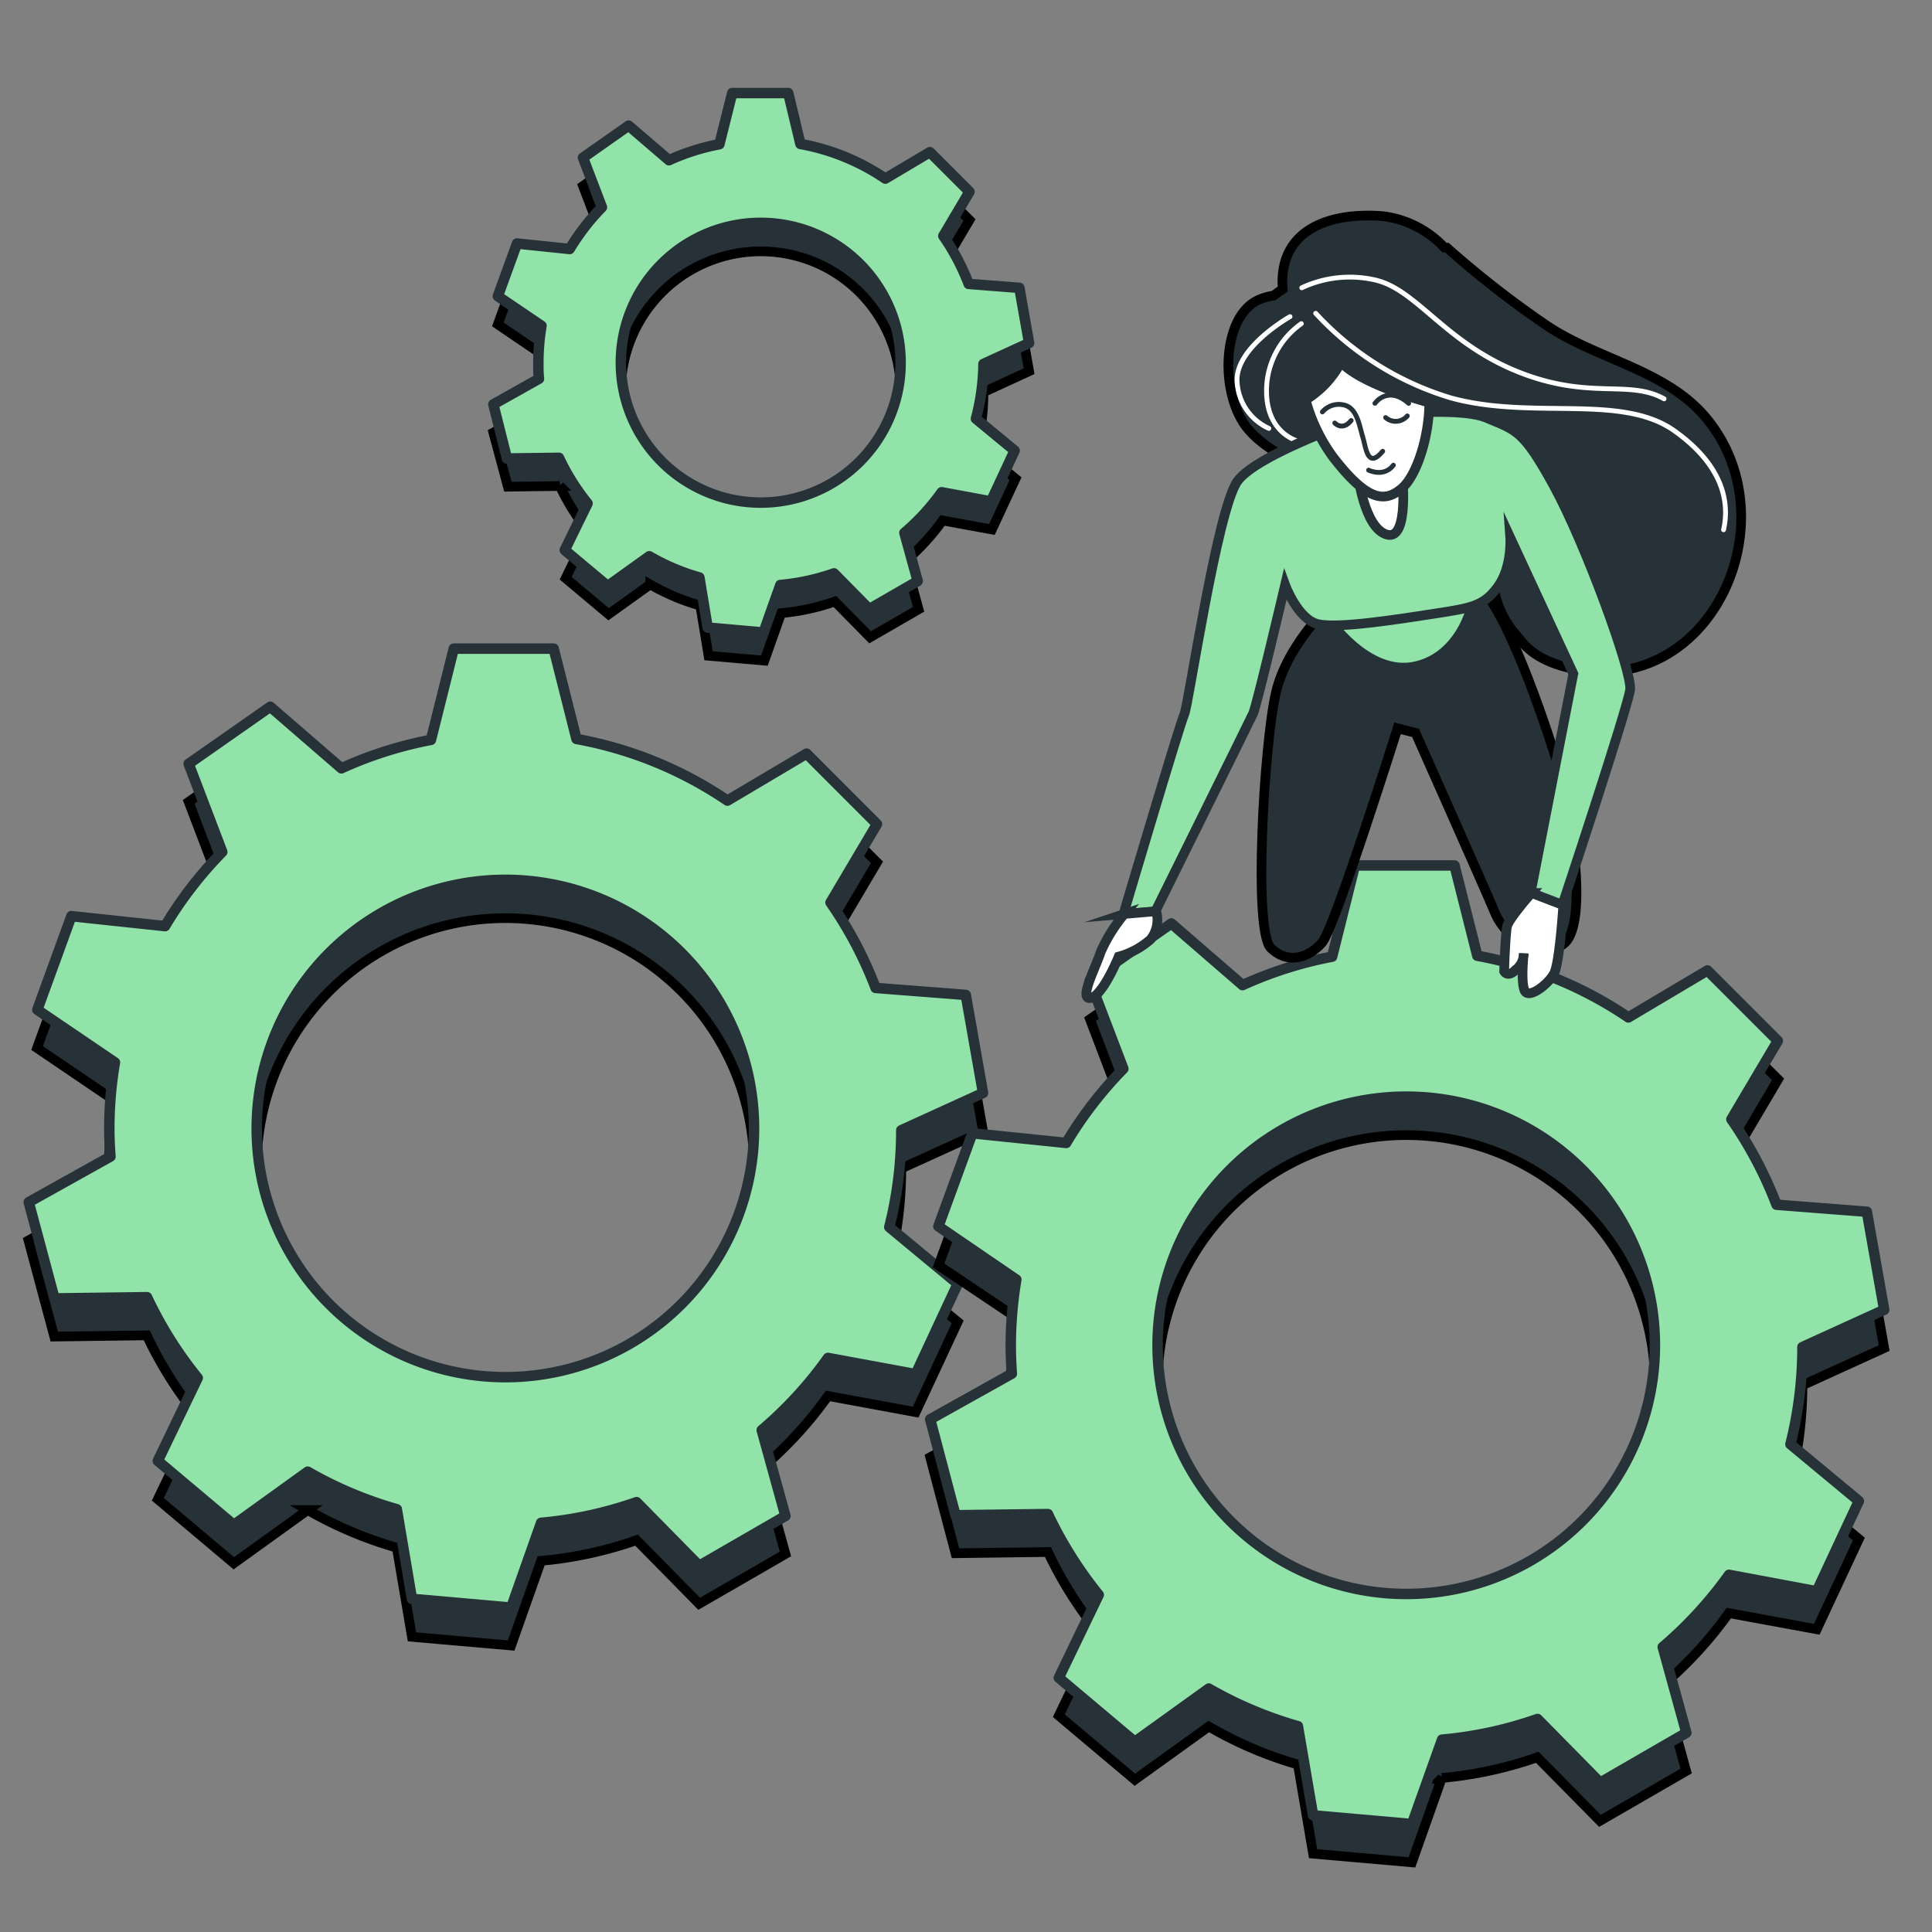 <svg width="200" height="200" xmlns="http://www.w3.org/2000/svg" preserveAspectRatio="xMidYMid meet" version="1.0">
 <rect width="100%" height="100%" fill="#808080" stroke="none"/>
 <g id="Layer_1">
  <title>Layer 1</title>
  <g stroke="null">
   <g stroke="null" id="svg_2">
    <path stroke="null" fill="#263238" d="m101.809,40.602l4.722,-2.172l-1.007,-5.706l-5.249,-0.409a23.082,23.082 0 0 0 -2.621,-4.974l2.707,-4.564l-4.1,-4.1l-4.612,2.731a22.925,22.925 0 0 0 -8.79,-3.589l-1.259,-5.257l-5.8,0l-1.33,5.288a22.932,22.932 0 0 0 -5.218,1.661l-4.179,-3.589l-4.722,3.329l1.96,5.123a23.711,23.711 0 0 0 -3.337,4.32l-5.454,-0.559l-1.983,5.446l4.517,3.069a22.948,22.948 0 0 0 -0.323,3.848c0,0.551 0,1.094 0.063,1.629l-4.722,2.652l1.503,5.603l5.383,-0.071a23.121,23.121 0 0 0 2.959,4.722l-2.361,4.824l4.446,3.73l4.305,-3.085a22.909,22.909 0 0 0 5.186,2.188l0.858,5.194l5.776,0.504l1.747,-4.919a22.822,22.822 0 0 0 5.556,-1.204l3.644,3.707l5.021,-2.896l-1.377,-4.997a23.263,23.263 0 0 0 3.856,-4.202l5.107,0.936l2.447,-5.257l-4.006,-3.297a23.05,23.05 0 0 0 0.685,-5.658zm-8.578,-0.102a14.48,14.48 0 1 1 -14.48,-14.48a14.48,14.48 0 0 1 14.48,14.48z"/>
    <path stroke="#263238" stroke-width="1.083px" stroke-linejoin="round" stroke-linecap="round" fill="#92E3A9" d="m101.809,37.675l4.722,-2.164l-1.007,-5.713l-5.249,-0.409a22.822,22.822 0 0 0 -2.621,-4.966l2.707,-4.572l-4.1,-4.1l-4.612,2.739a22.822,22.822 0 0 0 -8.79,-3.589l-1.259,-5.265l-5.8,0l-1.33,5.296a22.917,22.917 0 0 0 -5.218,1.653l-4.179,-3.581l-4.722,3.321l1.96,5.131a23.184,23.184 0 0 0 -3.337,4.32l-5.454,-0.567l-1.983,5.454l4.517,3.061a23.09,23.09 0 0 0 -0.323,3.848c0,0.551 0,1.094 0.063,1.637l-4.722,2.652l1.409,5.603l5.383,-0.071a23.066,23.066 0 0 0 2.959,4.722l-2.361,4.832l4.446,3.722l4.305,-3.085a22.578,22.578 0 0 0 5.186,2.196l0.858,5.186l5.776,0.512l1.747,-4.919a22.822,22.822 0 0 0 5.556,-1.204l3.644,3.699l5.021,-2.896l-1.377,-4.997a23.003,23.003 0 0 0 3.856,-4.202l5.107,0.944l2.447,-5.257l-4.006,-3.305a22.948,22.948 0 0 0 0.779,-5.666zm-8.578,-0.102a14.48,14.48 0 1 1 -14.48,-14.504a14.48,14.48 0 0 1 14.48,14.504z"/>
    <path stroke="null" fill="#263238" d="m93.302,120.96l8.46,-3.848l-1.786,-10.152l-9.333,-0.732a40.867,40.867 0 0 0 -4.667,-8.838l4.808,-8.122l-7.287,-7.287l-8.192,4.832a40.749,40.749 0 0 0 -15.629,-6.374l-2.361,-9.357l-10.341,0l-2.361,9.444a40.686,40.686 0 0 0 -9.271,2.943l-7.366,-6.374l-8.444,5.91l3.478,9.121a41.056,41.056 0 0 0 -5.942,7.673l-9.703,-0.999l-3.526,9.688l8.035,5.454a40.875,40.875 0 0 0 -0.582,6.847c0,0.976 0.047,1.936 0.118,2.896l-8.46,4.722l2.668,9.955l9.577,-0.126a40.875,40.875 0 0 0 5.273,8.389l-4.132,8.578l7.87,6.626l7.649,-5.509a41.206,41.206 0 0 0 9.223,3.896l1.566,9.231l10.27,0.897l3.101,-8.767a40.82,40.82 0 0 0 9.884,-2.141l6.477,6.587l8.932,-5.155l-2.455,-8.885a40.993,40.993 0 0 0 6.862,-7.476l9.074,1.676l4.352,-9.341l-7.083,-5.879a40.576,40.576 0 0 0 1.243,-10.002zm-15.244,-0.173a25.742,25.742 0 1 1 -25.742,-25.742a25.75,25.75 0 0 1 25.742,25.742z"/>
    <path stroke="#263238" stroke-width="1.083px" stroke-linejoin="round" stroke-linecap="round" fill="#92E3A9" d="m93.302,117.002l8.46,-3.856l-1.786,-10.152l-9.333,-0.724a40.867,40.867 0 0 0 -4.667,-8.838l4.808,-8.122l-7.287,-7.295l-8.192,4.863a40.765,40.765 0 0 0 -15.629,-6.382l-2.361,-9.349l-10.341,0l-2.361,9.444a40.686,40.686 0 0 0 -9.271,2.943l-7.366,-6.374l-8.444,5.91l3.478,9.121a41.056,41.056 0 0 0 -5.926,7.681l-9.695,-1.031l-3.526,9.688l8.035,5.454a40.852,40.852 0 0 0 -0.582,6.839c0,0.976 0.047,1.944 0.118,2.904l-8.46,4.722l2.668,9.963l9.577,-0.126a40.608,40.608 0 0 0 5.249,8.358l-4.132,8.586l7.87,6.626l7.649,-5.509a40.82,40.82 0 0 0 9.223,3.888l1.566,9.278l10.27,0.905l3.101,-8.775a40.82,40.82 0 0 0 9.884,-2.141l6.477,6.587l8.932,-5.155l-2.455,-8.885a40.993,40.993 0 0 0 6.862,-7.476l9.074,1.676l4.352,-9.349l-7.083,-5.871a40.576,40.576 0 0 0 1.243,-10.026zm-15.244,-0.181a25.742,25.742 0 1 1 -25.742,-25.742a25.742,25.742 0 0 1 25.742,25.742z"/>
    <path stroke="null" fill="#263238" d="m186.59,143.405l8.46,-3.856l-1.794,-10.152l-9.349,-0.724a41.245,41.245 0 0 0 -4.651,-8.806l4.808,-8.129l-7.287,-7.287l-8.185,4.863a40.797,40.797 0 0 0 -15.637,-6.382l-2.361,-9.349l-10.309,0l-2.361,9.444a40.561,40.561 0 0 0 -9.271,2.943l-7.374,-6.382l-8.444,5.918l3.478,9.121a41.348,41.348 0 0 0 -5.918,7.681l-9.711,-0.999l-3.526,9.688l8.051,5.399a41.71,41.71 0 0 0 -0.574,6.839c0,0.976 0.047,1.944 0.11,2.896l-8.452,4.722l2.621,9.939l9.57,-0.126a40.978,40.978 0 0 0 5.257,8.358l-4.132,8.586l7.87,6.626l7.657,-5.509a40.34,40.34 0 0 0 9.223,3.935l1.574,9.231l10.231,0.897l3.093,-8.735a41.025,41.025 0 0 0 9.884,-2.141l6.485,6.579l8.924,-5.155l-2.447,-8.877a41.277,41.277 0 0 0 6.862,-7.476l9.105,1.676l4.36,-9.341l-7.083,-5.879a41.222,41.222 0 0 0 1.243,-10.034zm-15.275,-0.181a25.742,25.742 0 1 1 -25.718,-25.718a25.734,25.734 0 0 1 25.718,25.718z"/>
    <path stroke="#263238" stroke-width="1.083px" stroke-linejoin="round" stroke-linecap="round" fill="#92E3A9" d="m186.59,139.446l8.46,-3.856l-1.794,-10.152l-9.349,-0.724a41.3,41.3 0 0 0 -4.675,-8.846l4.808,-8.122l-7.287,-7.287l-8.185,4.863a40.797,40.797 0 0 0 -15.637,-6.382l-2.361,-9.349l-10.309,0l-2.361,9.444a40.561,40.561 0 0 0 -9.271,2.943l-7.374,-6.382l-8.444,5.918l3.478,9.121a41.088,41.088 0 0 0 -5.918,7.681l-9.711,-0.999l-3.518,9.633l8.066,5.509a41.788,41.788 0 0 0 -0.574,6.847c0,0.976 0.047,1.936 0.11,2.896l-8.452,4.722l2.621,9.932l9.57,-0.118a41.19,41.19 0 0 0 5.257,8.358l-4.132,8.586l7.87,6.626l7.657,-5.509a41.048,41.048 0 0 0 9.223,3.896l1.574,9.231l10.231,0.897l3.116,-8.735a40.655,40.655 0 0 0 9.884,-2.141l6.485,6.587l8.924,-5.155l-2.447,-8.877a41.536,41.536 0 0 0 6.862,-7.476l9.082,1.7l4.36,-9.341l-7.083,-5.879a41.269,41.269 0 0 0 1.243,-10.058zm-15.275,-0.181a25.742,25.742 0 1 1 -25.742,-25.742a25.734,25.734 0 0 1 25.742,25.742z"/>
   </g>
   <g stroke="null" id="svg_1">
    <path stroke="null" fill="#263238" d="m176.706,43.365c-4.163,-5.107 -11.356,-6.107 -16.7,-9.743a102.023,102.023 0 0 1 -10.231,-7.988l-0.244,0a10.538,10.538 0 0 0 -6.296,-3.25c-5.509,-0.464 -10.931,1.322 -10.451,7.555c-0.315,0.205 -0.622,0.417 -0.936,0.661a5.737,5.737 0 0 0 -1.495,0.417c-3.848,1.621 -4.147,9.601 -1.275,13.253c1.527,1.936 4.517,3.573 7.264,4.486l0,0.087s0.236,0.787 8.224,1.574s10.325,3.935 9.963,7.767a10.042,10.042 0 0 0 2.707,7.87c0.968,1.361 2.542,2.432 5.068,3.053c14.614,3.541 23.176,-15 14.402,-25.742z"/>
    <path stroke="#fff" stroke-width="0.5px" stroke-miterlimit="10" stroke-linecap="round" fill="none" d="m136.2,32.434a31.235,31.235 0 0 0 13.914,8.735c8.452,2.361 17.715,-0.488 23.231,3.439s5.595,7.972 5.076,10.231"/>
    <path stroke="#fff" stroke-width="0.5px" stroke-miterlimit="10" stroke-linecap="round" fill="none" d="m134.76,29.789a11.749,11.749 0 0 1 7.673,-0.787c4.242,1.023 7.138,6.414 14.606,9.444s11.545,0.787 15.228,2.841"/>
    <path stroke="#fff" stroke-width="0.5px" stroke-miterlimit="10" stroke-linecap="round" fill="none" d="m134.713,33.504a8.523,8.523 0 0 0 -3.604,6.949c0,4.651 3.534,5.296 3.534,5.296"/>
    <path stroke="#fff" stroke-width="0.5px" stroke-miterlimit="10" stroke-linecap="round" fill="none" d="m133.54,32.78s-5.894,3.313 -5.462,6.917a5.603,5.603 0 0 0 3.274,4.651"/>
    <path stroke="null" fill="#263238" d="m138.262,62.063s-4.958,4.344 -6.186,9.656s-2.361,24.672 -0.512,26.434s3.982,0.921 5.288,-0.559s7.823,-22.201 7.823,-22.201l1.865,0.48s7.46,16.763 8.247,18.683s3.848,5.029 6.902,3.282s0.787,-14.952 -0.787,-19.847s-5.706,-17.022 -8.979,-18.313s-12.049,-0.181 -13.662,2.385z"/>
    <path stroke="#263238" stroke-miterlimit="10" fill="#92E3A9" d="m137.475,63.991s4.006,6.028 8.964,5.005s6.359,-6.87 6.162,-8.122s-15.126,3.116 -15.126,3.116z"/>
    <path stroke="#263238" stroke-miterlimit="10" fill="#92E3A9" d="m141.41,43.136s-11.191,3.777 -13.3,6.666s-5.092,23.31 -5.509,24.136s-6.296,20.674 -6.296,20.674l3.29,-0.252s9.743,-19.674 10.128,-20.509s3.313,-13.308 3.313,-13.308s1.33,3.636 3.447,4.077s7.87,-0.456 11.86,-1.07s5.249,-0.787 6.729,-2.833s1.267,-5.06 1.267,-5.06l6.532,14.087l-4.423,22.696l3.274,1.283s6.799,-20.501 7.028,-22.334s-4.643,-15.141 -7.87,-21.044s-3.935,-5.784 -6.988,-7.083s-12.481,-0.126 -12.481,-0.126z"/>
    <path stroke="#263238" stroke-miterlimit="10" fill="#fff" d="m140.544,48.905s0.637,5.784 3.038,6.437s1.535,-6.634 1.535,-6.634l-4.572,0.197z"/>
    <path stroke="#263238" stroke-miterlimit="10" fill="#fff" d="m138.837,37.462a10.136,10.136 0 0 1 -3.675,3.935a17.967,17.967 0 0 0 2.817,5.894c3.526,4.572 5.351,4.801 7.161,3.242c1.527,-1.322 2.817,-5.367 2.817,-8.853c-7.815,-2.172 -9.121,-4.218 -9.121,-4.218z"/>
    <path stroke="#263238" stroke-width="0.5px" stroke-linejoin="round" stroke-linecap="round" fill="none" d="m136.893,42.641a2.235,2.235 0 0 1 2.156,-0.732c1.432,0.252 1.661,2.133 2.015,3.297s0.496,3.392 2.07,1.511"/>
    <path stroke="#263238" stroke-width="0.5px" stroke-linejoin="round" stroke-linecap="round" fill="none" d="m142.331,41.751s1.322,-1.904 3.494,0"/>
    <path stroke="#263238" stroke-width="0.5px" stroke-linejoin="round" stroke-linecap="round" fill="none" d="m141.678,48.669s1.574,0.787 2.566,-0.512"/>
    <path stroke="#263238" stroke-width="0.5px" stroke-linejoin="round" stroke-linecap="round" fill="none" d="m138.175,43.79s0.787,0.866 1.7,-0.26"/>
    <path stroke="#263238" stroke-width="0.5px" stroke-linejoin="round" stroke-linecap="round" fill="none" d="m143.44,43.223a1.574,1.574 0 0 0 2.243,-0.165"/>
    <path stroke="#263238" stroke-miterlimit="10" fill="#fff" d="m116.4,94.612a16.385,16.385 0 0 0 -2.455,3.935c-0.519,1.613 -2.306,4.966 -1.055,4.769s2.92,-4.289 2.92,-4.289a8.192,8.192 0 0 0 3.305,-1.794a3.242,3.242 0 0 0 0.574,-2.904l-3.29,0.283z"/>
    <path stroke="#263238" stroke-miterlimit="10" fill="#fff" d="m158.542,92.44s-2.361,2.676 -2.534,3.463s-0.299,4.651 -0.299,4.651s0.362,0.708 1.243,-0.197a2.117,2.117 0 0 0 0.787,-1.653s-0.323,2.865 0.079,3.825s2.463,-0.637 3.053,-1.747s0.96,-7.083 0.96,-7.083l-3.29,-1.259z"/>
   </g>
  </g>
 </g>

</svg>